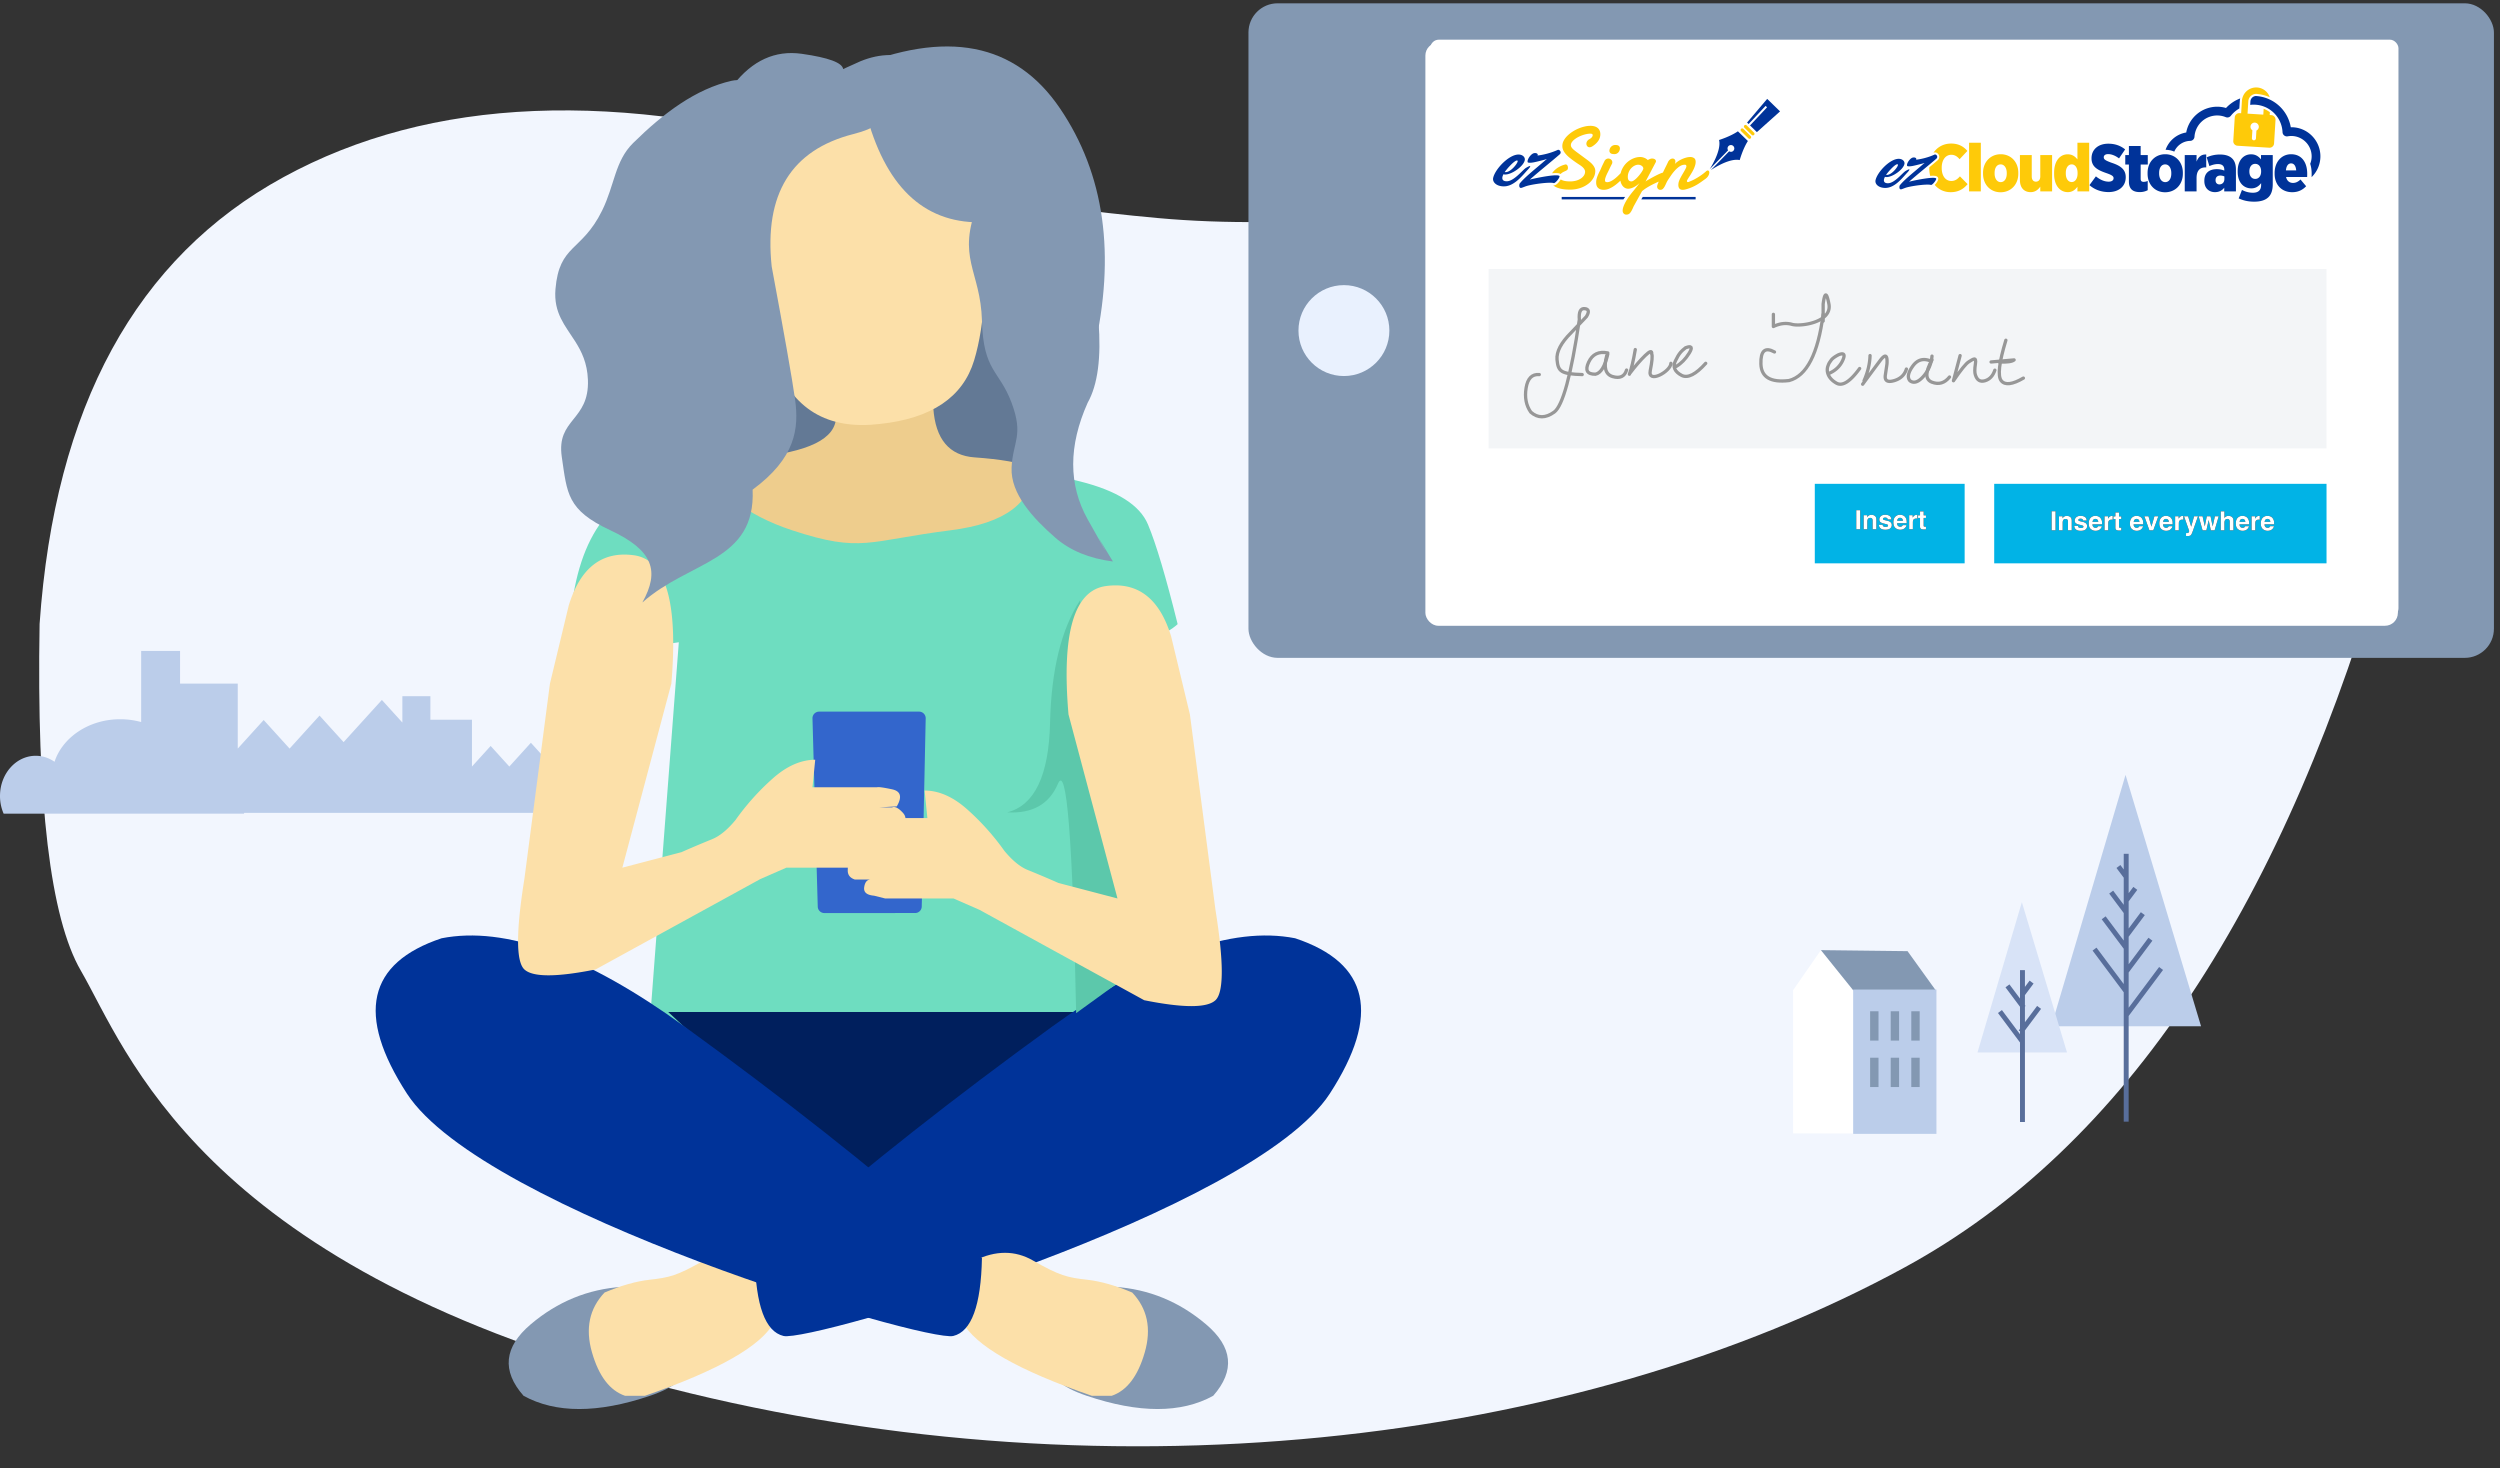 <svg xmlns="http://www.w3.org/2000/svg" xmlns:xlink="http://www.w3.org/1999/xlink" width="378" height="222"><rect width="100%" height="100%" fill="#333333" stroke="none"/><defs><path id="a" d="M310.802 79.687v-2.88h-.598v2.88h.598zm1.074 0v-1.153c0-.131.018-.24.055-.324.07-.16.2-.24.388-.24.154 0 .258.055.313.164.03.06.045.146.045.258v1.295h.57v-1.434c0-.267-.07-.458-.21-.573a.823.823 0 00-.54-.173.707.707 0 00-.436.129.971.971 0 00-.203.236v-.31h-.537v2.125h.555zm2.734.072c.328 0 .57-.067.728-.2a.648.648 0 00.235-.517.536.536 0 00-.164-.4c-.11-.106-.277-.185-.498-.237-.332-.073-.525-.124-.58-.154a.145.145 0 01-.082-.139c0-.05.026-.095.077-.132.051-.038.138-.057.259-.057.147 0 .251.038.312.113a.322.322 0 01.06.17h.558c-.025-.26-.121-.444-.289-.55-.167-.106-.383-.159-.649-.159-.28 0-.497.07-.651.212a.662.662 0 00-.232.507c0 .167.05.294.149.383.099.09.269.164.51.224.334.08.527.136.58.168.052.033.078.08.078.143 0 .065-.033.114-.097.146a.575.575 0 01-.26.05c-.187 0-.315-.038-.384-.112-.039-.042-.064-.112-.076-.211h-.564c0 .219.08.399.239.54.16.141.407.212.741.212zm2.235-.002c.328 0 .583-.104.765-.31a.709.709 0 00.197-.385h-.568a.466.466 0 01-.103.146.402.402 0 01-.28.098.476.476 0 01-.277-.08c-.126-.086-.193-.236-.201-.45h1.457a2.803 2.803 0 00-.018-.421 1.066 1.066 0 00-.162-.44.837.837 0 00-.351-.314 1.11 1.11 0 00-.479-.1.956.956 0 00-.727.295c-.187.197-.28.48-.28.848 0 .393.103.677.31.851.207.175.446.262.717.262zm.412-1.348h-.866a.61.61 0 01.134-.328.38.38 0 01.3-.12c.119 0 .218.037.298.113.08.077.125.188.134.335zm1.508 1.278v-1.018c0-.17.021-.297.064-.379.077-.146.227-.219.451-.219l.067.002.093.008v-.57l-.048-.003-.026-.001a.616.616 0 00-.406.13 1.2 1.2 0 00-.225.292v-.371h-.531v2.129h.56zm1.712.029l.264-.01v-.416l-.056.003-.053.001c-.114 0-.181-.01-.203-.032-.023-.022-.034-.076-.034-.163v-1.125h.346v-.397h-.346v-.593h-.55v.593h-.297v.397h.297v1.31c0 .133.03.231.093.295.097.1.276.146.54.137zm2.592.041c.328 0 .584-.104.766-.31a.709.709 0 00.197-.385h-.568a.468.468 0 01-.104.146.398.398 0 01-.28.098.473.473 0 01-.276-.08c-.127-.086-.194-.236-.202-.45h1.457a2.83 2.83 0 00-.017-.421 1.08 1.08 0 00-.162-.44.84.84 0 00-.352-.314 1.105 1.105 0 00-.478-.1.957.957 0 00-.728.295c-.187.197-.28.48-.28.848 0 .393.103.677.31.851.207.175.446.262.717.262zm.412-1.348h-.865a.603.603 0 01.134-.328c.07-.08.17-.12.3-.12.118 0 .217.037.298.113.08.077.124.188.133.335zm2.096 1.278l.768-2.13h-.598l-.453 1.571-.444-1.57h-.625l.764 2.129h.588zm1.941.07c.329 0 .584-.104.766-.31a.709.709 0 00.197-.385h-.568a.468.468 0 01-.104.146.397.397 0 01-.279.098.476.476 0 01-.277-.08c-.127-.086-.194-.236-.201-.45h1.457a2.945 2.945 0 00-.018-.421 1.08 1.08 0 00-.162-.44.834.834 0 00-.352-.314 1.105 1.105 0 00-.478-.1.96.96 0 00-.728.295c-.187.197-.28.48-.28.848 0 .393.104.677.31.851.208.175.447.262.717.262zm.413-1.348h-.866a.61.61 0 01.134-.328.38.38 0 01.3-.12c.118 0 .218.037.298.113.08.077.124.188.134.335zm1.507 1.278v-1.018c0-.17.022-.297.065-.379.077-.146.227-.219.451-.219l.066.002c.028.002.059.004.094.008v-.57l-.048-.003-.026-.001a.616.616 0 00-.406.13 1.2 1.2 0 00-.225.292v-.371h-.531v2.129h.56zm1.342.861c.246 0 .41-.049.492-.146.082-.097.194-.347.334-.75l.73-2.094h-.591l-.44 1.57-.464-1.57h-.62l.782 2.222c.005.016-.006.059-.034.13a.303.303 0 01-.091.138.295.295 0 01-.125.045c-.05.006-.102.008-.156.006l-.07-.004v.445l.134.007.12.001zm2.828-.861l.338-1.551.334 1.55h.572l.618-2.128h-.58l-.333 1.533-.324-1.533h-.564l-.307 1.527-.332-1.527h-.598l.598 2.129h.578zm2.727 0v-1.153c0-.182.038-.322.114-.42.076-.099.188-.148.335-.148.142 0 .238.05.29.148.038.07.058.163.058.278v1.295h.568v-1.25c0-.19-.006-.328-.02-.411a.544.544 0 00-.107-.246.633.633 0 00-.265-.209.914.914 0 00-.358-.068.681.681 0 00-.615.333v-1.018h-.555v2.869h.555zm2.744.07c.328 0 .583-.104.766-.31a.709.709 0 00.197-.385h-.569a.466.466 0 01-.103.146.402.402 0 01-.28.098.478.478 0 01-.277-.08c-.126-.086-.193-.236-.2-.45h1.456a2.83 2.83 0 00-.017-.421 1.095 1.095 0 00-.162-.44.84.84 0 00-.352-.314 1.107 1.107 0 00-.479-.1.956.956 0 00-.727.295c-.187.197-.28.48-.28.848 0 .393.103.677.31.851.207.175.446.262.717.262zm.412-1.348h-.865a.603.603 0 01.134-.328c.07-.08.17-.12.3-.12.118 0 .217.037.297.113.08.077.125.188.134.335zM341 79.687v-1.018c0-.17.021-.297.064-.379.077-.146.228-.219.452-.219l.066.002c.027.002.059.004.094.008v-.57l-.048-.003-.027-.001a.618.618 0 00-.406.13 1.2 1.2 0 00-.224.292v-.371h-.532v2.129h.56zm1.861.07c.328 0 .584-.104.766-.31a.709.709 0 00.197-.385h-.568a.468.468 0 01-.104.146.398.398 0 01-.28.098.473.473 0 01-.276-.08c-.127-.086-.194-.236-.202-.45h1.457a2.83 2.83 0 00-.017-.421 1.08 1.08 0 00-.162-.44.84.84 0 00-.352-.314 1.105 1.105 0 00-.478-.1.958.958 0 00-.728.295c-.187.197-.28.48-.28.848 0 .393.103.677.31.851.207.175.446.262.717.262zm.412-1.348h-.865a.603.603 0 01.134-.328c.07-.08.17-.12.3-.12.118 0 .217.037.298.113.08.077.124.188.133.335z"/><path id="b" d="M281.264 79.522v-2.879h-.597v2.88h.597zm1.074 0V78.37c0-.132.019-.24.055-.324.07-.16.2-.24.389-.24.153 0 .258.054.312.163.03.06.045.146.045.258v1.295h.57V78.09c0-.267-.07-.458-.21-.574a.823.823 0 00-.54-.172.706.706 0 00-.435.128.937.937 0 00-.203.237v-.31h-.537v2.124h.554zm2.735.072c.328 0 .57-.066.727-.2a.645.645 0 00.236-.516.536.536 0 00-.164-.4c-.111-.106-.277-.185-.498-.237-.332-.073-.526-.124-.58-.154a.146.146 0 01-.083-.139c0-.05.026-.095.078-.133.051-.038.137-.056.258-.056.148 0 .252.037.313.113a.324.324 0 01.06.17h.557c-.025-.26-.12-.444-.288-.55-.167-.106-.384-.16-.65-.16-.28 0-.496.071-.65.213a.662.662 0 00-.232.507c0 .166.05.294.148.382.1.09.27.165.51.225.335.08.528.135.58.168.052.032.078.08.078.142 0 .066-.032.114-.096.147a.581.581 0 01-.261.049c-.186 0-.314-.037-.383-.112-.04-.041-.064-.112-.076-.21h-.565c0 .218.08.398.24.54.16.14.406.211.74.211zm2.234-.001c.328 0 .584-.104.766-.311a.702.702 0 00.197-.385h-.568a.462.462 0 01-.104.147.4.4 0 01-.28.097.466.466 0 01-.276-.08c-.127-.086-.194-.235-.202-.449h1.457a2.845 2.845 0 00-.017-.422 1.091 1.091 0 00-.162-.44.853.853 0 00-.352-.314 1.12 1.12 0 00-.478-.1.958.958 0 00-.728.296c-.187.196-.28.479-.28.847 0 .393.103.677.31.852.207.174.446.262.717.262zm.412-1.348h-.865a.6.6 0 01.134-.328c.07-.081.17-.121.3-.121.118 0 .217.038.298.114.08.076.124.188.133.335zm1.508 1.277v-1.017c0-.17.022-.297.065-.38.076-.145.227-.218.45-.218a1.279 1.279 0 01.161.01v-.57l-.048-.003-.026-.001a.615.615 0 00-.407.13c-.063.052-.138.15-.224.291v-.37h-.531v2.128h.56zm1.713.03l.264-.01v-.416l-.056.003h-.054c-.113 0-.18-.01-.203-.032-.022-.021-.033-.075-.033-.163V77.81h.346v-.396h-.346v-.594h-.55v.594h-.298v.396h.297v1.31c0 .134.031.232.094.296.096.1.276.146.539.137z"/></defs><g transform="translate(0 .5)" fill="none" fill-rule="evenodd"><path fill="#F2F6FE" d="M97.933 208.528c67.958 18.154 140.214 9.79 190.126-17.44 33.275-18.154 57.674-54.973 73.194-110.456 4.026-25.444-4.248-42.29-24.822-50.536-20.574-8.247-50.382-9.78-89.423-4.6-27.623 6.487-51.597 8.813-71.92 6.976-20.323-1.837-36.134-5.054-47.432-9.652-34.237-9.871-62.502-8.716-84.792 3.465-22.29 12.18-34.583 34.698-36.876 67.552-.464 26.982 1.614 44.457 6.236 52.424 6.931 11.951 17.752 44.113 85.709 62.267z"/><path fill="#6EDDC0" d="M86.172 93.87c.943-12.767 5.896-19.961 14.86-21.582 8.964-1.62 12.422-2.3 10.374-2.04 3.882 5.826 10.802 8.674 20.759 8.544 9.956-.13 17.565-2.979 22.824-8.545l8.308 2.041c5.622 1.413 9.047 3.58 10.273 6.504 1.227 2.923 2.723 7.95 4.49 15.078-1.829 1.682-4.743 2.595-8.743 2.74-4 .144-6.515.144-7.543 0l10.897 58.26-74.464-.175 4.43-58.086c-2.208.394-5.046.394-8.514 0-3.467-.393-6.118-1.306-7.95-2.74z"/><path d="M36.875 122.53H.552A6.669 6.669 0 010 119.851c0-3.356 2.419-6.077 5.403-6.077 1.043 0 2.016.332 2.842.908 1.223-3.713 5.205-6.433 9.927-6.433 1.107 0 2.173.15 3.172.425V97.925h5.88v4.937h8.725v9.823l3.92-4.32 3.918 4.32 4.526-4.989 3.64 4.012 5.785-6.377 3.099 3.415v-3.98h4.237v3.557h6.287v7.078l2.825-3.113 2.824 3.113 3.261-3.595 2.623 2.89 4.169-4.595 4.169 4.596v7.708l-54.304.001-.053.123z" fill="#BBCDEA"/><path fill="#001F5D" d="M101.032 152.514h62.265l-32.427 27.732z"/><path fill="#8398B2" d="M94.066 194.067c-5.16.346-9.766 2.235-13.817 5.667s-4.413 7.035-1.086 10.81c4.847 2.667 11.22 2.667 19.118 0 7.898-2.668 7.364-6.713-1.602-12.135l-2.613-4.342z"/><path fill="#FCE0A9" d="M115.207 190.084c-3.167-1.545-6.096-1.545-8.79 0-4.039 2.317-5.21 2.578-8.229 2.917-2.013.226-4.273.87-6.78 1.93-2.299 2.434-2.933 5.448-1.901 9.043 1.031 3.596 2.7 5.786 5.003 6.57h2.998c11.164-3.859 17.684-7.586 19.563-11.182"/><path fill="#039" d="M118.46 201.498c4.126.995 71.05-18.8 82.62-36.663 7.714-11.91 5.962-19.732-5.255-23.47-9.632-1.879-21.887 2.579-36.763 13.372-14.877 10.794-27.99 21.124-39.34 30.99l-5.596 3.961c.14 7.21 1.584 11.146 4.335 11.81z"/><path fill="#8398B2" d="M168.532 194.067c5.16.346 9.766 2.235 13.817 5.667s4.413 7.035 1.086 10.81c-4.848 2.667-11.22 2.667-19.118 0-7.898-2.668-7.364-6.713 1.602-12.135l2.613-4.342z"/><path fill="#FCE0A9" d="M147.39 190.084c3.167-1.545 6.097-1.545 8.79 0 4.04 2.317 5.21 2.578 8.23 2.917 2.012.226 4.272.87 6.78 1.93 2.298 2.434 2.932 5.448 1.9 9.043-1.03 3.596-2.699 5.786-5.003 6.57h-2.998c-11.163-3.859-17.684-7.586-19.562-11.182"/><path fill="#039" d="M144.137 201.498c-4.125.995-71.05-18.8-82.62-36.663-7.713-11.91-5.96-19.732 5.256-23.47 9.632-1.879 21.887 2.579 36.763 13.372 14.877 10.794 27.99 21.124 39.34 30.99l5.596 3.961c-.14 7.21-1.584 11.146-4.335 11.81z"/><path fill="#BBCDEA" fill-rule="nonzero" d="M332.799 154.669H310.16l11.222-38.007z"/><path fill="#D8E3F7" fill-rule="nonzero" d="M312.53 158.628h-13.533l6.709-22.721z"/><path stroke="#586E9B" stroke-width=".744" d="M321.48 132.084v3.584l-.055.073.055-.073v-3.584l-1.173-1.57 1.173 1.57zm0 0v-3.486 3.486l.036.048-.036-.048zm0 3.584l1.38-1.847-1.38 1.847v1.76l.036.05-.036-.05v-1.76zm0 1.76v3.585l-.055.073.055-.073v-3.585l-2.27-3.038 2.27 3.038zm0 3.585v1.817l.036.048-.036-.048v-1.818l2.516-3.368-2.516 3.368zm0 1.817l-3.404-4.556 3.404 4.556v3.584l-.055.073.055-.073v-3.584zm0 3.584l3.664-4.904-3.664 4.904v2.996l.036.049-.036-.05v-2.995zm0 2.996l-4.786-6.405 4.786 6.405v3.584l-.055.074.055-.074v-3.584zm0 3.584v16.1-16.1l5.275-7.06-5.275 7.06zm-15.683-3.156l1.379-1.846-1.38 1.846v1.76l.037.05-.037-.05v-1.76zm0 0v-3.656 3.655l-.056.073.055-.073zm0 1.76l-2.27-3.036 2.27 3.038v3.584l-.056.073.055-.073V151.6zm0 3.585V157l.036.049-.037-.05v-1.816l2.516-3.368-2.516 3.368zm0 1.817l-3.405-4.556 3.405 4.556v12.145V157z"/><path fill="#FFF" d="M280.201 170.876v-21.651l-4.878-6.066-4.212 6.066v21.65z"/><path fill="#8398B2" d="M275.324 143.159l4.877 6.066h12.473l-4.253-5.91z"/><path fill="#BBCDEA" d="M292.79 149.114h-12.589v21.826h12.59z"/><path fill="#8398B2" d="M282.763 152.404h1.267v4.434h-1.267zm0 7.023h1.267v4.434h-1.267zm3.112-7.023h1.267v4.434h-1.267zm0 7.023h1.267v4.434h-1.267zm3.113-7.023h1.267v4.434h-1.267zm0 7.023h1.267v4.434h-1.267z"/><g transform="translate(188.767)"><rect width="188.315" height="98.968" fill="#8398B2" rx="4.406"/><circle cx="14.433" cy="49.484" r="6.873" fill="#E9F1FE"/><rect width="146.391" height="87.285" x="27.491" y="5.498" fill="#FFF" rx="1.296"/></g><path fill="#FFF" d="M221.375 47.259h124.231V79.01H221.375zm2.774-37.916H348.38v31.751H224.149z"/><rect width="147.042" height="88.164" x="215.518" y="5.952" fill="#FFF" rx="1.95"/><path fill="#F3F5F7" d="M225.074 40.169h126.697v27.127H225.074z"/><path fill="#01B3E6" d="M301.524 72.654h50.247v12.022h-50.247zm-27.127 0h22.657v12.022h-22.657z"/><g fill-rule="nonzero"><use fill="#000" xlink:href="#a"/><use fill="#FFF" xlink:href="#a"/></g><g fill-rule="nonzero"><use fill="#000" xlink:href="#b"/><use fill="#FFF" xlink:href="#b"/></g><g fill-rule="nonzero"><path fill="#FECA09" d="M343.417 16.906l-.24-.015.027-.42a4.024 4.024 0 00-.937-.526l-.056.887-2.383-.15.117-1.87a1.194 1.194 0 011.475-1.083v-.004a6.016 6.016 0 011.768.478 2.17 2.17 0 00-1.916-1.475 2.164 2.164 0 00-2.293 2.025l-.118 1.87-.24-.015a.686.686 0 00-.727.642l-.222 3.559a.686.686 0 00.642.727l4.796.298a.686.686 0 00.729-.642l.22-3.56a.687.687 0 00-.642-.726zm-2.244 2.334l-.073 1.187a.307.307 0 11-.613-.037l.074-1.19a.63.63 0 11.612.039zm-43.45 1.844h1.777v7.355h-1.777zm2.113 4.693v-.152c0-1.616 1.118-2.804 2.672-2.804 1.544 0 2.66 1.169 2.66 2.793v.153c0 1.616-1.117 2.804-2.681 2.804-1.544 0-2.65-1.168-2.65-2.794zm3.585-.03v-.09c0-.762-.365-1.301-.924-1.301-.58 0-.914.528-.914 1.29v.092c0 .76.365 1.3.924 1.3.569-.001.914-.53.914-1.29z"/><path fill="#039" d="M327.385 22.82c-1.554 0-2.671 1.189-2.671 2.805v.152c0 1.626 1.107 2.794 2.65 2.794 1.565 0 2.683-1.188 2.683-2.804v-.152c0-1.625-1.118-2.794-2.662-2.794zm.915 2.927c0 .763-.347 1.29-.915 1.29-.56 0-.925-.538-.925-1.3v-.091c0-.762.336-1.29.915-1.29.559 0 .925.538.925 1.3v.09zm20.55.01c0-1.676-.812-2.936-2.438-2.936-1.453 0-2.49 1.178-2.49 2.835v.11c0 1.718 1.108 2.794 2.663 2.794.915 0 1.585-.355 2.103-.903l-.853-1.017c-.335.316-.69.519-1.128.519-.528 0-.924-.305-1.056-.894h3.189c.01-.142.01-.437.01-.508zm-3.22-.498c.07-.7.356-1.056.782-1.056.437 0 .72.376.772 1.056h-1.554zm-3.77-1.666c-.354-.426-.782-.761-1.503-.761-1.076 0-2.02.842-2.02 2.55v.08c0 1.676.934 2.52 2.062 2.52.7 0 1.147-.355 1.483-.793v.275c0 .782-.417 1.178-1.24 1.178a3.459 3.459 0 01-1.655-.426l-.498 1.28c.7.325 1.443.497 2.336.497 1.006 0 1.708-.233 2.175-.69.436-.438.64-1.078.64-1.981v-4.38h-1.778v.65zm.022 1.839c0 .67-.355 1.118-.894 1.118-.528 0-.884-.438-.884-1.118v-.03c0-.67.346-1.128.884-1.128.539 0 .894.447.894 1.128v.03zm-8.3-.62v-1.95c-.773-.042-1.2.395-1.463 1.076v-.995h-1.786v5.496h1.787v-2.012c0-1.097.477-1.615 1.34-1.615h.123zm-9.914 1.728v-2.163h1.077v-1.433h-1.077v-1.37h-1.778v1.37h-.55v1.434h.55v2.57c0 1.167.64 1.594 1.636 1.594a2.51 2.51 0 001.208-.285v-1.403a1.47 1.47 0 01-.61.142c-.304 0-.456-.131-.456-.456zm-4.45-2.45c-.904-.334-1.128-.497-1.128-.812v-.01c0-.264.233-.467.65-.467.579 0 1.168.275 1.656.65l.924-1.36c-.742-.6-1.584-.865-2.54-.865-1.554 0-2.54.905-2.54 2.195v.03c0 1.29.945 1.779 2.286 2.236.834.294 1.047.467 1.047.75v.01c0 .306-.254.519-.742.519-.69 0-1.35-.325-1.93-.802l-.976 1.33c.833.722 1.839 1.047 2.896 1.047 1.524 0 2.59-.854 2.59-2.236v-.02c0-1.208-.842-1.757-2.193-2.194zm16.437-1.228c-.803 0-1.463.183-2.002.427l.406 1.32c.346-.142.772-.304 1.3-.304.63 0 .956.295.956.853v.133a3.02 3.02 0 00-1.138-.214c-1.118 0-1.88.56-1.88 1.738v.07c0 1.068.7 1.667 1.606 1.667.63 0 1.077-.254 1.402-.67v.558h1.768v-3.291c0-.742-.172-1.29-.56-1.676-.396-.397-1.005-.61-1.858-.61zm.67 3.718c0 .498-.325.803-.762.803-.335-.01-.57-.233-.57-.62v-.04c0-.416.266-.68.713-.68.234 0 .467.06.62.133v.405z"/><path fill="#FECA09" d="M305.413 26.732v-3.788h1.787v3.24c0 .51.254.783.63.783.386 0 .66-.275.66-.782v-3.24h1.788v5.495h-1.787v-.72c-.305.436-.752.832-1.453.832-1.026 0-1.625-.701-1.625-1.82zm5.17-.934v-.183c0-1.87.955-2.783 2.052-2.783.732 0 1.148.365 1.473.772v-2.52h1.778v7.355h-1.778v-.7c-.335.436-.741.812-1.463.812-1.107 0-2.062-.915-2.062-2.753zm3.545-.04v-.134c0-.762-.375-1.27-.883-1.27-.528 0-.894.508-.894 1.27v.132c0 .762.365 1.27.894 1.27.508 0 .883-.508.883-1.27zm-17.787.406c-.325.375-.69.7-1.3.7-.824 0-1.453-.7-1.453-1.97v-.041c0-1.21.62-1.95 1.452-1.95.56 0 .945.304 1.25.67l1.179-1.25c-.58-.681-1.341-1.118-2.46-1.118-1.12 0-2.083.516-2.676 1.402l.063-.03.024-.01.027-.007a.551.551 0 01.13-.016c.18 0 .362.092.49.248.13.158.18.364.14.562a.687.687 0 01-.226.37 81 81 0 01-1.272 1.075v.154c0 .409.048.79.138 1.14.153-.012.296-.02.42-.02.386 0 .592.06.714.21.076.095.104.21.08.33-.05.239-.275.592-.53.846.587.704 1.44 1.099 2.409 1.099 1.188 0 1.98-.508 2.56-1.22l-1.16-1.175z"/><path fill="#039" d="M288.21 25.784l.244-.266c.144-.163.233-.29.25-.366.006-.025-.005-.05-.035-.05-.077 0-.248.076-.55.253-.484.302-1.658 1.853-2.662 1.853-.557 0-.663-.29-.591-.617.025-.114.083-.24.139-.354a.67.67 0 00.239.038c.927 0 2.517-1.123 2.703-1.968.09-.416-.29-.794-.862-.794-1.33 0-3.237 2.005-3.504 3.229-.13.593.469 1.173 1.473 1.173 1.268 0 2.292-1.148 3.156-2.132zm-1.336-1.451c.03 0 .06.013.085.038.01.025.02.05.01.1-.078.354-.958 1.477-1.683 1.477-.031 0-.078 0-.106-.013.106-.201 1.277-1.602 1.694-1.602zm5.655-1.472c-.45.209-.95.387-1.473.526-.476.127-.944.22-1.344.26.005-.023.025-.05.027-.063.044-.21-.25-.332-.543-.254-.322.086-.762.603-.851 1.037-.023.11-.01.193.04.24.14.065.408.049.658.01.003 0 .004-.004.006-.006.054.019.955-.2 1.508-.348.245-.065.432-.126.432-.126-.008.035-.176.147-.247.21-1.17 1.034-2.773 2.272-3.478 3.158-.038.044-.048.09-.062.16-.046.224.006.53.299.452.214-.057.505-.201.812-.284.998-.266 3.084-.528 3.634-.375.012.007.04.01.056.006.23-.061.693-.617.753-.91.096-.47-3.14.167-4.108.425 1.173-1.045 3.085-2.575 4.126-3.485a.376.376 0 00.129-.2c.056-.27-.206-.478-.374-.432zm58.315.276c0-2.451-2.016-4.45-4.478-4.397a5.688 5.688 0 00-5.282-4.723.874.874 0 00-.821.817l-.033.522a4.37 4.37 0 014.89 4.138.66.66 0 00.776.619c.196-.034.376-.052.55-.052a3.079 3.079 0 013.075 3.076c0 .4-.08.782-.22 1.133.145.44.22.94.22 1.488 0 .239-.003.413-.01.526a4.381 4.381 0 001.333-3.147zm-15.608-7.502a4.77 4.77 0 00-4.68 3.898 3.995 3.995 0 00-3.12 2.618c.475.007.917.102 1.314.273a2.694 2.694 0 012.413-1.624.658.658 0 00.642-.618 3.445 3.445 0 013.43-3.223c.446 0 .882.085 1.297.254a.662.662 0 00.77-.204c.36-.458.798-.827 1.286-1.106l.073-1.17c.008-.118.028-.234.053-.348a5.67 5.67 0 00-2.141 1.444 4.65 4.65 0 00-1.337-.194z"/></g><g stroke="#979797" stroke-linecap="round" stroke-width=".5"><path stroke-linejoin="round" d="M232.739 56.134c-1.097-.088-1.76.586-1.993 2.025-.232 1.438.005 2.656.71 3.654 1.054.934 2.23.934 3.529 0 1.298-.933 2.569-5.594 3.81-13.98-.094-1.176.176-1.732.81-1.669.634.063.72.466.256 1.21l-2.3 2.422c-1.532 1.524-2.245 2.887-2.137 4.088.16 1.803.628 2.157 3.804 2.25"/><path d="M243.097 52.863c-1.368-.277-2.335.193-2.901 1.408-.566 1.216-.221 1.82 1.035 1.812.812-.168 1.434-1.18 1.866-3.04"/><path d="M242.942 53.256c-.492 1.802-.192 2.863.9 3.183 1.09.32 1.79-.01 2.095-.988m1.317-3.098c-.284 1.678-.58 2.921-.89 3.73m.065-.142c.836-1.1 1.61-1.995 2.323-2.685.712-.69 1.042-.773.988-.25.132.297.058 1.138-.22 2.523-.418 2.078 3.117.124 3.12-1.095m.795.473c.763-.447 1.42-1.12 1.974-2.016.552-.897.368-1.167-.554-.81-.338.267-.578.482-.72.646-.321.376-.57.822-.825 1.36-.426.893-.097 1.622.986 2.187.916.438 2.12-.175 3.608-1.84"/><path stroke-linejoin="round" d="M268.302 52.72c-1.426-.79-2.11-.186-2.053 1.812.057 1.998 1.476 2.834 4.256 2.507 2.665-.699 4.382-4.034 5.153-10.007"/><path stroke-linejoin="round" d="M268.137 47.032v1.835c.974-.467 1.91-.575 2.809-.324 1.348.377 6.1-.327 5.586-3.07-.343-1.83-.635-1.83-.874 0v2.567m.877 7.924c.98-.424 1.674-1.082 2.083-1.974.409-.892.203-1.178-.62-.858-.577.3-.956.58-1.134.84-.29.42-.296.376-.473.85-.285.765-.05 1.86 1.287 2.615.89.505 2.057-.234 3.498-2.216m1.574-1.953c-.038 1.243-.34 2.51-.907 3.8m-.21.523a881.95 881.95 0 012.634-3.558c.787-1.057 1.135-.89 1.043.5l-.237 1.61c-.153.895.27 1.203 1.267.925.999-.278 1.634-.868 1.908-1.77m3.635-1.23c-1.1-.438-1.997-.168-2.69.81-.693.976-.83 1.706-.41 2.19.575.437 1.246.226 2.014-.633.767-.86 1.208-1.888 1.32-3.087"/><path stroke-linejoin="round" d="M294.766 56.501c-.732.921-1.614 1.184-2.65.788-1.033-.395-1.033-1.518 0-3.369m4.252-.652l-1.006 3.8c1.12-1.656 1.9-2.615 2.339-2.878.66-.394 1.16-.812.98.342-.12.77-.12 1.323 0 1.66.249.795.73 1.087 1.446.876.716-.21 1.214-.744 1.496-1.599m1.667-4.526c-1.03 3.377-1.262 5.42-.697 6.125.566.707 1.68.573 3.342-.4"/><path stroke-linejoin="round" d="M301.052 54.23l3.48-.31c-.315.26-1.061.363-2.24.31"/></g><path fill="#36C" d="M123.847 107.098h15.118a1 1 0 011 1v.021l-.598 28.452a1 1 0 01-1 .979l-13.724.004a1 1 0 01-1-.972l-.796-28.456a1 1 0 01.972-1.027h.028z"/><path fill="#637995" d="M112.069 46.052h43.571v25.975h-43.571z"/><path fill="#EECD8D" d="M141.117 61.217c.326 4.694 2.41 7.174 6.255 7.441 3.845.268 6.815.78 8.912 1.535-.07 5.28-4.267 8.443-12.59 9.49-12.486 1.572-13.385 3.465-23.914 0-7.02-2.309-11.604-5.984-13.753-11.025h7.853c8.363-.759 12.539-2.815 12.528-6.167"/><path fill="#FCE0A9" d="M114.126 28.144c-.755 9.879.226 18.494 2.945 25.846 2.718 7.353 8.03 10.557 15.935 9.614 7.829-.826 12.59-4.03 14.282-9.614 1.692-5.583 2.087-13.418 1.184-23.506-2.116-9.172-7.272-13.528-15.466-13.066-8.195.461-14.488 4.037-18.88 10.726z"/><path fill="#8398B2" d="M110.864 12.358c2.886-3.718 6.341-5.292 10.367-4.722 4.025.57 6.11 1.338 6.255 2.304l2.592-1.17c3.067-1.256 5.902-1.256 8.503 0 3.901 1.883 13.08 2.268 14.37 8.614 1.29 6.347-1.521 12.651 3.778 16.34 5.299 3.69 8.704 5.956 9.36 14.286.439 5.552-.108 9.684-1.639 12.394-2.911 6.523-2.911 12.394 0 17.612 2.911 5.218 3.458 6.142 1.64 2.77l2.181 3.612c-3.579-.457-6.486-1.66-8.722-3.612-3.354-2.927-6.78-6.636-6.597-10.593.183-3.956 1.864-4.795 0-9.79-1.865-4.993-4.269-4.691-4.48-12.393-.212-7.703-3.928-9.43-.579-17.79 2.234-5.574 1.445-7.925-2.366-7.052-3.029-4.713-7.734-6.64-14.116-5.784-6.382.858-13.23-.818-20.547-5.026z"/><path fill="#5CC8AB" d="M165.16 111.388l-2.124-2.124 2.125 2.124z"/><path fill="#8398B2" d="M128.903 9.822c14.163-5.902 24.619-3.88 31.368 6.066 6.75 9.946 8.461 22.134 5.136 36.564l-16.464-19.35c-8.788.378-14.717-4.861-17.788-15.718"/><path fill="#5CC8AB" d="M163.297 90.28c-2.835 4.364-4.345 10.535-4.528 18.513-.184 7.978-2.345 12.489-6.483 13.533 3.798.219 6.356-1.22 7.674-4.318 1.319-3.098 2.236 8.463 2.753 34.681l9.254-6.702"/><path fill="#FCE0A9" d="M161.556 107.517c-1.051-12.28.837-18.748 5.664-19.407 4.827-.658 8.113 1.883 9.858 7.623l2.835 11.784 3.866 29.55c1.27 7.925 1.27 12.48 0 13.665-1.27 1.186-4.863 1.186-10.776 0L148.1 137.067l-3.934-1.72H133.83l-1.668-.418c-1.112-.094-1.61-.524-1.495-1.29.115-.765.443-1.15.982-1.152h-2.392c-.746-.247-1.105-.725-1.077-1.434.042-1.063-.093-1.522 1.077-1.577.78-.036.05-.06-2.188-.074-1.01-.849-1.182-1.636-.514-2.362.667-.725 1.209-.994 1.625-.807h1.953l-2.66-.151c-.841-1.441-.606-2.302.707-2.582 1.312-.28 2.072-.382 2.278-.307h9.763l-.42-4.166c2.16.01 4.295.949 6.404 2.816a37.045 37.045 0 015.65 6.299c1.218 1.476 2.408 2.446 3.57 2.911a164.73 164.73 0 014.605 1.95l8.933 2.344-7.407-27.83z"/><path fill="#FCE0A9" d="M101.508 102.862c1.052-12.28-.836-18.748-5.663-19.407-4.827-.658-8.113 1.883-9.859 7.623l-2.835 11.784-3.866 29.55c-1.27 7.925-1.27 12.48 0 13.665 1.271 1.186 4.863 1.186 10.776 0l24.903-13.665 3.934-1.72h10.336l1.668-.418c1.112-.094 1.61-.524 1.495-1.29-.115-.765-.442-1.15-.981-1.152h2.391c.747-.247 1.106-.725 1.077-1.434-.042-1.063.093-1.522-1.077-1.577-.78-.036-.05-.06 2.188-.073 1.01-.85 1.182-1.637.515-2.363-.668-.725-1.21-.994-1.626-.807h-1.952l2.66-.151c.84-1.441.605-2.302-.708-2.582-1.312-.28-2.071-.382-2.277-.307h-9.763l.418-4.166c-2.16.01-4.294.949-6.403 2.816a37.087 37.087 0 00-5.65 6.299c-1.218 1.476-2.408 2.446-3.57 2.911a164.73 164.73 0 00-4.605 1.95l-8.933 2.344 7.407-27.83z"/><path fill="#8398B2" d="M110.633 11.713c3.948-.964 32.48 4.47 18.396 8.058-9.39 2.392-13.507 9.064-12.35 20.018 1.914 10.279 3.087 16.945 3.521 19.997.651 4.58.06 8.973-6.403 13.75.48 10.908-9.554 10.714-16.675 17.063 2.656-4.758 1.66-7.889-4.87-10.939-6.532-3.05-6.494-5.541-7.306-11.047-.866-5.861 4.184-5.429 3.948-11.687-.096-2.535-.954-4.274-1.93-5.815-1.501-2.372-3.28-4.275-2.977-7.888.571-6.83 3.951-5.594 7.049-11.876 1.92-3.897 1.922-7.483 4.69-10.216 4.556-4.5 9.483-8.195 14.907-9.418z"/><g fill-rule="nonzero"><path fill="#FECA09" d="M243.526 22.672c.11.087.3.13.573.13a.782.782 0 00.632-.301.922.922 0 00.149-.28.904.904 0 00.05-.277.501.501 0 00-.153-.373c-.1-.099-.278-.148-.533-.148a.883.883 0 00-.4.085.899.899 0 00-.448.511.933.933 0 00-.055.313.472.472 0 00.185.34zm-7.566 3.147l.02-.023c.14-.147.334-.274.58-.379.106-.044.19-.084.256-.122a.652.652 0 00.159-.119.312.312 0 00.078-.135.622.622 0 00.02-.171c0-.132-.03-.25-.088-.353a.301.301 0 00-.28-.155 3.748 3.748 0 00-.943.363 3.33 3.33 0 00-.734.54c-.141.14-.26.284-.355.435.218-.02.42-.032.593-.032.343.001.555.046.694.151zm4.363-5.279a.878.878 0 00-.352.316.72.72 0 00-.11.37c0 .144.045.27.132.378a.436.436 0 00.356.162c.145 0 .304-.06.475-.178.387-.26.675-.538.863-.837a1.74 1.74 0 00.284-.942c0-.23-.04-.424-.116-.587a1.054 1.054 0 00-.32-.398 1.344 1.344 0 00-.477-.227 2.34 2.34 0 00-.596-.072c-.286 0-.588.038-.906.115a5.835 5.835 0 00-1.852.811 4.666 4.666 0 00-.761.623c-.22.224-.395.463-.524.718a1.71 1.71 0 00-.194.785c0 .29.08.57.243.837.162.268.408.547.738.837.06.053.223.18.484.382a18.7 18.7 0 001.15.798c.286.184.495.362.627.534.132.171.198.336.198.494 0 .21-.061.407-.181.586a1.67 1.67 0 01-.488.468 2.502 2.502 0 01-.715.307c-.272.072-.56.11-.864.11-.294 0-.546-.02-.754-.057a1.955 1.955 0 01-.51-.151.838.838 0 01-.166-.1c-.217.385-.617.815-.92.897a.423.423 0 01-.237-.006c.073.062.156.121.248.178.242.147.55.264.926.35.376.084.83.128 1.368.128a4.79 4.79 0 001.57-.244 4.08 4.08 0 001.214-.64 2.9 2.9 0 00.778-.899c.182-.336.274-.68.274-1.031 0-.158-.03-.307-.086-.448a1.866 1.866 0 00-.243-.419 2.927 2.927 0 00-.392-.414 7.33 7.33 0 00-.53-.425l-1.543-1.14a8.907 8.907 0 01-.382-.294 2.803 2.803 0 01-.28-.26 1.067 1.067 0 01-.175-.25.638.638 0 01-.06-.271.78.78 0 01.143-.426c.094-.143.22-.278.376-.405a3.39 3.39 0 01.54-.356c.204-.11.415-.204.633-.283.217-.08.435-.142.652-.188.218-.046.419-.069.603-.069.097 0 .179.016.247.046.068.031.102.097.102.197 0 .106-.05.214-.148.327-.1.108-.214.197-.342.263zm18.062 4.824a.204.204 0 00-.175-.085.273.273 0 00-.1.02.366.366 0 00-.105.065 8.294 8.294 0 01-1.108.84 9.554 9.554 0 01-.714.419 6.239 6.239 0 01-.73.33.407.407 0 01-.25.078c-.048 0-.083-.013-.105-.04a.139.139 0 01-.033-.092.38.38 0 01.085-.244c.045-.078.104-.178.18-.3.079-.12.163-.253.255-.398.092-.145.185-.3.28-.465.095-.165.18-.333.258-.504a3.71 3.71 0 00.187-.514c.049-.172.073-.336.073-.495 0-.268-.078-.458-.234-.57a.973.973 0 00-.583-.168c-.207 0-.426.033-.656.1-.23.065-.455.15-.672.253-.217.103-.417.22-.596.35-.18.129-.32.255-.415.378a.936.936 0 00.092-.395c0-.15-.042-.263-.126-.34a.405.405 0 00-.283-.115.676.676 0 00-.39.138 1.03 1.03 0 00-.33.423c-.07.154-.16.34-.27.56-.11.22-.225.453-.345.701l-.146.302c-.003 0-.004 0-.006.002-.085.02-.227.071-.424.155-.198.083-.464.212-.798.385-.334.174-.76.412-1.278.715l-.126.112 1.542-2.92a.362.362 0 00.046-.17c0-.11-.052-.205-.158-.284-.106-.079-.255-.12-.448-.12a.725.725 0 00-.224.037 1.494 1.494 0 00-.204.082c-.07.035-.137.072-.198.112a1.854 1.854 0 00-.303-.23 2.003 2.003 0 00-.37-.158 1.577 1.577 0 00-.507-.073c-.338 0-.684.075-1.038.224-.353.15-.676.362-.97.636a3.326 3.326 0 00-.717.999 2.731 2.731 0 00-.2.581 11.029 11.029 0 01-.466.468c-.116.11-.24.219-.372.326a3.868 3.868 0 01-.402.287 2.48 2.48 0 01-.405.204 1.043 1.043 0 01-.385.079.486.486 0 01-.253-.056c-.06-.037-.09-.116-.09-.234 0-.11.02-.23.063-.362a3.97 3.97 0 01.15-.402c.06-.136.123-.269.189-.398.066-.13.125-.25.178-.36l.112-.236c.03-.066.063-.133.096-.201s.069-.142.11-.22c.039-.08.09-.176.15-.29a.341.341 0 00.043-.12.524.524 0 00-.164-.53.625.625 0 00-.73-.083.702.702 0 00-.256.264l-.224.462a11.75 11.75 0 00-.29.626 5.089 5.089 0 01-.224.484c-.087.17-.171.346-.25.528-.078.182-.147.37-.204.563-.057.193-.085.39-.085.593 0 .387.102.671.306.853.205.182.485.274.84.274.25 0 .5-.048.745-.145a4.06 4.06 0 00.735-.386c.243-.16.482-.345.715-.553.109-.097.217-.198.324-.3.015.084.033.166.058.244.06.198.146.37.253.514.108.146.236.259.386.34a1 1 0 00.487.122c.097 0 .21-.016.34-.046.13-.03.269-.08.418-.148.15-.068.305-.158.468-.268.162-.11.327-.241.494-.395l-.817 1.041c-.264.308-.503.61-.718.906-.216.297-.4.58-.55.85-.152.271-.27.522-.353.755a1.865 1.865 0 00-.125.613c0 .167.049.31.148.428a.5.5 0 00.405.178.812.812 0 00.303-.052.73.73 0 00.257-.191c.084-.093.168-.218.253-.376.086-.158.182-.362.287-.613l1.279-2.313c.25-.21.52-.403.807-.576.288-.174.575-.33.86-.472.285-.14.56-.269.824-.385l.033-.015c-.058.139-.11.266-.152.38a1.239 1.239 0 00-.092.363c0 .14.043.259.132.356a.465.465 0 00.362.145c.15 0 .274-.048.372-.142.1-.094.188-.213.267-.356.08-.143.155-.297.228-.461.072-.165.152-.32.24-.465.14-.216.303-.46.488-.732.184-.272.386-.53.606-.774.22-.243.456-.449.709-.616.252-.167.52-.25.8-.25.075 0 .13.023.169.069a.26.26 0 01.056.168c0 .074-.03.171-.086.29a6.81 6.81 0 01-.214.405c-.085.152-.178.312-.28.481-.101.17-.197.34-.287.511-.09.171-.167.339-.23.5-.064.163-.1.313-.11.45l-.01.095a1.309 1.309 0 00-.003.09c0 .233.054.414.162.543.107.13.278.195.51.195.08 0 .166-.01.26-.027s.2-.044.315-.078a6.583 6.583 0 001.57-.676c.219-.13.43-.269.64-.418l.689-.494c.185-.146.32-.301.405-.469a1.01 1.01 0 00.13-.455.37.37 0 00-.062-.221zm-10.008-.121a3.99 3.99 0 01-.247.392c-.103.145-.22.293-.346.445-.128.151-.258.29-.392.415a3.007 3.007 0 01-.39.31c-.124.08-.232.122-.325.122a.548.548 0 01-.3-.07.458.458 0 01-.165-.174.656.656 0 01-.072-.227 1.808 1.808 0 01.116-.906c.087-.22.206-.414.355-.583.15-.169.32-.305.514-.408.194-.103.394-.155.6-.155.065 0 .142.012.227.036a.87.87 0 01.243.11.684.684 0 01.195.18.425.425 0 01.078.254c0 .055-.03.142-.091.259z"/><path fill="#039" d="M230.829 25.35l.266-.29c.158-.179.256-.317.274-.4.006-.028-.005-.055-.038-.055-.085 0-.272.082-.601.275-.53.33-1.813 2.028-2.912 2.028-.608 0-.724-.317-.646-.676.027-.124.09-.262.153-.387.078.029.16.042.26.042 1.016 0 2.755-1.228 2.957-2.152.1-.454-.316-.87-.942-.87-1.454 0-3.54 2.194-3.833 3.532-.142.649.513 1.283 1.612 1.283 1.385.001 2.505-1.254 3.45-2.33zm-1.46-1.586c.033 0 .065.014.092.04.01.029.023.056.01.111-.084.386-1.047 1.614-1.84 1.614-.034 0-.085 0-.116-.014.116-.22 1.397-1.751 1.854-1.751zm6.182-1.61c-.49.227-1.038.422-1.61.575-.52.139-1.032.24-1.47.284.006-.026.028-.056.03-.07.048-.23-.274-.362-.593-.276-.353.094-.834.659-.93 1.133-.026.12-.012.211.044.262.153.071.446.053.72.012l.005-.007c.06.02 1.045-.22 1.649-.38.268-.072.472-.139.472-.139-.007.039-.19.16-.27.23-1.278 1.13-3.032 2.483-3.803 3.453-.042.047-.052.098-.068.176-.05.244.008.579.327.494.236-.063.554-.22.889-.31 1.09-.291 3.373-.577 3.973-.411a.108.108 0 00.062.008c.252-.067.758-.675.824-.996.105-.513-3.435.182-4.493.464 1.282-1.143 3.372-2.816 4.512-3.811a.403.403 0 00.14-.22c.06-.294-.226-.52-.41-.472zm27.221-2.8c-1.186.806-2.853 1.313-2.853 1.313.408 1.657-1.415 4.418-1.415 4.418l2.784-2.86a.512.512 0 11.158.154l-2.782 2.86s2.257-1.579 3.92-1.579c.16 0 .314.015.46.047 0 0 .463-1.68 1.237-2.888l-1.509-1.465zm4.426-4.904l-3.04 3.581.23.223 2.573-2.746.22.214-2.574 2.746 1.036 1.009 3.5-3.134z"/><path fill="#FECA09" d="M265.21 19.559l-1.112-1.093a.242.242 0 10-.34.344l1.11 1.092a.243.243 0 00.343-.002.24.24 0 00-.002-.341zm-1.62-.575a.24.24 0 00-.343.002.24.24 0 00.003.342l1.111 1.092a.24.24 0 00.341-.002.24.24 0 00-.002-.341l-1.11-1.093z"/><path fill="#039" d="M245.456 29.649h-9.328v-.371h9.586zm2.707 0h8.215v-.371h-7.997z"/></g></g></svg>